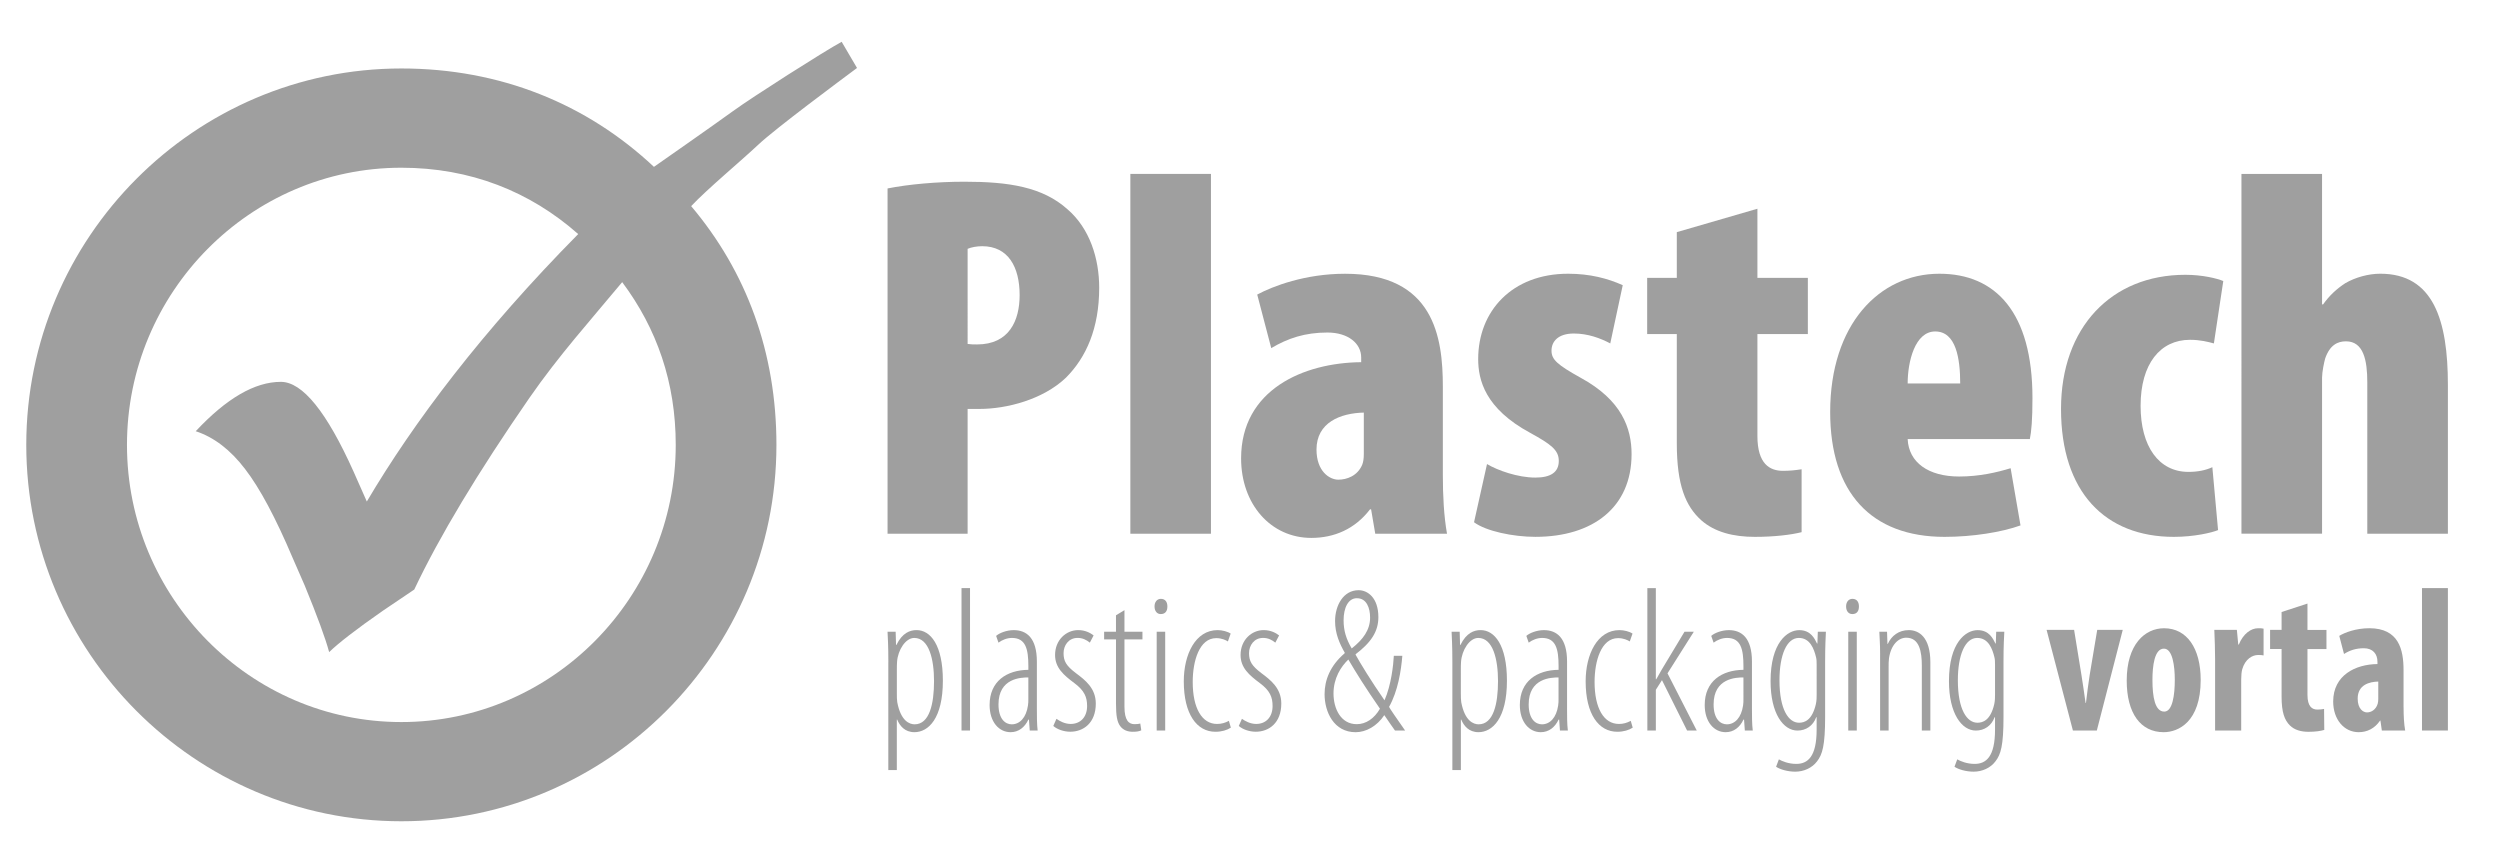 <?xml version="1.0" encoding="utf-8"?>
<!-- Generator: Adobe Illustrator 15.0.0, SVG Export Plug-In . SVG Version: 6.00 Build 0)  -->
<!DOCTYPE svg PUBLIC "-//W3C//DTD SVG 1.1//EN" "http://www.w3.org/Graphics/SVG/1.1/DTD/svg11.dtd">
<svg version="1.1" id="Warstwa_1" xmlns="http://www.w3.org/2000/svg" xmlns:xlink="http://www.w3.org/1999/xlink" x="0px" y="0px"
	 width="138.667px" height="47px" viewBox="0 0 138.667 47" enable-background="new 0 0 138.667 47" xml:space="preserve">
<line fill="#9F9F9F" x1="-4887.851" y1="6.335" x2="5109.98" y2="6.335"/>
<g>
	<path fill="#9F9F9F" d="M49.274,36.731c0-0.959-0.033-1.395-0.045-1.691h0.45l0.021,0.732h0.022
		c0.328-0.674,0.756-0.822,1.118-0.822c0.768,0,1.458,0.822,1.458,2.807c0,2.09-0.8,2.855-1.578,2.855
		c-0.538,0-0.813-0.355-0.955-0.697h-0.021v2.797h-0.472V36.731z M49.746,38.501c0,0.146,0,0.295,0.021,0.443
		c0.198,1.063,0.691,1.232,0.966,1.232c0.823,0,1.075-1.141,1.075-2.396c0-1.199-0.274-2.396-1.098-2.396
		c-0.481,0-0.91,0.674-0.953,1.324c-0.011,0.148-0.011,0.285-0.011,0.434V38.501z"/>
	<path fill="#9F9F9F" d="M53.332,32.62h0.472v7.9h-0.472V32.62z"/>
	<path fill="#9F9F9F" d="M57.512,39.288c0,0.398,0,0.889,0.043,1.232h-0.438l-0.044-0.605H57.04
		c-0.198,0.422-0.538,0.697-0.987,0.697c-0.647,0-1.163-0.57-1.163-1.508c0-1.324,0.955-1.939,2.15-1.951v-0.205
		c0-0.938-0.144-1.564-0.91-1.564c-0.264,0-0.538,0.104-0.747,0.262l-0.131-0.375c0.176-0.16,0.581-0.32,0.976-0.32
		c0.714,0,1.284,0.434,1.284,1.746V39.288z M57.04,37.575c-0.406,0-1.657,0.035-1.657,1.496c0,0.82,0.385,1.105,0.735,1.105
		c0.45,0,0.801-0.377,0.899-1.037c0.022-0.127,0.022-0.252,0.022-0.354V37.575z"/>
	<path fill="#9F9F9F" d="M58.598,39.87c0.175,0.125,0.46,0.285,0.789,0.285c0.548,0,0.911-0.389,0.911-0.994
		c0-0.49-0.144-0.855-0.714-1.277c-0.581-0.434-1.063-0.844-1.063-1.553c0-0.834,0.614-1.381,1.283-1.381
		c0.395,0,0.68,0.16,0.855,0.295l-0.209,0.4c-0.197-0.158-0.405-0.262-0.68-0.262c-0.505,0-0.778,0.422-0.778,0.844
		c0,0.445,0.143,0.697,0.68,1.107c0.505,0.377,1.108,0.832,1.108,1.689c0,1.084-0.691,1.564-1.416,1.564
		c-0.351,0-0.724-0.127-0.942-0.32L58.598,39.87z"/>
	<path fill="#9F9F9F" d="M62.37,33.843v1.197h0.998v0.424H62.37v3.732c0,0.766,0.241,0.971,0.56,0.971
		c0.132,0,0.241-0.012,0.318-0.035l0.055,0.377c-0.121,0.057-0.252,0.08-0.472,0.08c-0.285,0-0.537-0.092-0.702-0.32
		c-0.164-0.227-0.229-0.559-0.229-1.256v-3.549h-0.658V35.04h0.658v-0.912L62.37,33.843z"/>
	<path fill="#9F9F9F" d="M64.378,34.06c-0.197,0-0.34-0.16-0.34-0.422c0-0.252,0.143-0.422,0.351-0.422
		c0.241,0,0.362,0.17,0.362,0.422c0,0.262-0.121,0.422-0.362,0.422H64.378z M64.158,40.521v-5.48h0.472v5.48H64.158z"/>
	<path fill="#9F9F9F" d="M68.271,40.36c-0.208,0.137-0.505,0.229-0.855,0.229c-1.03,0-1.755-0.971-1.755-2.797
		c0-1.496,0.647-2.842,1.876-2.842c0.252,0,0.56,0.08,0.724,0.193l-0.153,0.436c-0.109-0.07-0.341-0.184-0.647-0.184
		c-0.943,0-1.305,1.277-1.305,2.432c0,1.461,0.516,2.328,1.349,2.328c0.241,0,0.449-0.059,0.658-0.172L68.271,40.36z"/>
	<path fill="#9F9F9F" d="M68.886,39.87c0.177,0.125,0.462,0.285,0.79,0.285c0.549,0,0.91-0.389,0.91-0.994
		c0-0.49-0.143-0.855-0.713-1.277c-0.581-0.434-1.063-0.844-1.063-1.553c0-0.834,0.614-1.381,1.282-1.381
		c0.396,0,0.681,0.16,0.856,0.295l-0.21,0.4c-0.196-0.158-0.404-0.262-0.679-0.262c-0.504,0-0.779,0.422-0.779,0.844
		c0,0.445,0.144,0.697,0.681,1.107c0.505,0.377,1.108,0.832,1.108,1.689c0,1.084-0.691,1.564-1.416,1.564
		c-0.351,0-0.724-0.127-0.942-0.32L68.886,39.87z"/>
	<path fill="#9F9F9F" d="M77.376,40.521c-0.154-0.229-0.285-0.389-0.593-0.855c-0.405,0.615-1.02,0.947-1.59,0.947
		c-1.207,0-1.723-1.119-1.723-2.111c0-0.777,0.308-1.576,1.107-2.262l0.013-0.035c-0.286-0.5-0.538-1.061-0.538-1.756
		c0-0.869,0.46-1.713,1.306-1.713c0.504,0,1.096,0.422,1.096,1.496c0,0.799-0.405,1.402-1.261,2.055v0.033
		c0.252,0.457,0.855,1.449,1.601,2.523c0.373-0.844,0.494-1.986,0.517-2.467h0.472c-0.067,0.822-0.242,1.953-0.736,2.832
		c0.078,0.148,0.308,0.479,0.891,1.313H77.376z M75.259,40.167c0.505,0,0.965-0.309,1.283-0.857
		c-0.79-1.143-1.305-1.963-1.754-2.729c-0.417,0.4-0.823,1.041-0.823,1.883c0,0.857,0.416,1.703,1.284,1.703H75.259z M75.259,33.181
		c-0.481,0-0.734,0.537-0.734,1.223c0,0.58,0.143,1.037,0.45,1.563c0.636-0.502,1.02-1.027,1.02-1.713
		c0-0.535-0.197-1.072-0.725-1.072H75.259z"/>
	<path fill="#9F9F9F" d="M80.558,36.731c0-0.959-0.033-1.395-0.043-1.691h0.449l0.021,0.732h0.022
		c0.33-0.674,0.757-0.822,1.118-0.822c0.769,0,1.46,0.822,1.46,2.807c0,2.09-0.802,2.855-1.58,2.855
		c-0.536,0-0.812-0.355-0.954-0.697h-0.021v2.797h-0.472V36.731z M81.029,38.501c0,0.146,0,0.295,0.021,0.443
		c0.197,1.063,0.69,1.232,0.965,1.232c0.823,0,1.075-1.141,1.075-2.396c0-1.199-0.274-2.396-1.097-2.396
		c-0.483,0-0.909,0.674-0.954,1.324c-0.011,0.148-0.011,0.285-0.011,0.434V38.501z"/>
	<path fill="#9F9F9F" d="M86.919,39.288c0,0.398,0,0.889,0.045,1.232h-0.439l-0.043-0.605h-0.033
		c-0.198,0.422-0.538,0.697-0.988,0.697c-0.646,0-1.161-0.57-1.161-1.508c0-1.324,0.954-1.939,2.149-1.951v-0.205
		c0-0.938-0.144-1.564-0.911-1.564c-0.264,0-0.536,0.104-0.746,0.262l-0.131-0.375c0.176-0.16,0.58-0.32,0.977-0.32
		c0.712,0,1.282,0.434,1.282,1.746V39.288z M86.448,37.575c-0.406,0-1.657,0.035-1.657,1.496c0,0.82,0.384,1.105,0.735,1.105
		c0.45,0,0.802-0.377,0.899-1.037c0.022-0.127,0.022-0.252,0.022-0.354V37.575z"/>
	<path fill="#9F9F9F" d="M90.562,40.36c-0.209,0.137-0.505,0.229-0.855,0.229c-1.031,0-1.756-0.971-1.756-2.797
		c0-1.496,0.648-2.842,1.876-2.842c0.253,0,0.56,0.08,0.724,0.193l-0.153,0.436c-0.109-0.07-0.34-0.184-0.647-0.184
		c-0.943,0-1.305,1.277-1.305,2.432c0,1.461,0.515,2.328,1.35,2.328c0.24,0,0.449-0.059,0.657-0.172L90.562,40.36z"/>
	<path fill="#9F9F9F" d="M91.845,37.677h0.021c0.099-0.158,0.197-0.352,0.297-0.523l1.271-2.113h0.516l-1.459,2.307l1.623,3.174
		h-0.536l-1.394-2.797l-0.34,0.535v2.262h-0.471v-7.9h0.471V37.677z"/>
	<path fill="#9F9F9F" d="M97.175,39.288c0,0.398,0,0.889,0.045,1.232H96.78l-0.043-0.605h-0.034
		c-0.196,0.422-0.537,0.697-0.986,0.697c-0.647,0-1.162-0.57-1.162-1.508c0-1.324,0.954-1.939,2.148-1.951v-0.205
		c0-0.938-0.142-1.564-0.909-1.564c-0.263,0-0.538,0.104-0.746,0.262l-0.132-0.375c0.177-0.16,0.582-0.32,0.977-0.32
		c0.714,0,1.282,0.434,1.282,1.746V39.288z M96.703,37.575c-0.404,0-1.655,0.035-1.655,1.496c0,0.82,0.385,1.105,0.734,1.105
		c0.451,0,0.801-0.377,0.9-1.037c0.021-0.127,0.021-0.252,0.021-0.354V37.575z"/>
	<path fill="#9F9F9F" d="M101.234,39.755c0,1.609-0.154,2.1-0.45,2.477c-0.274,0.365-0.735,0.57-1.207,0.57
		c-0.427,0-0.844-0.125-1.063-0.273l0.154-0.41c0.175,0.102,0.537,0.252,0.965,0.252c0.636,0,1.13-0.4,1.13-1.896v-0.695h-0.022
		c-0.175,0.479-0.57,0.742-1.042,0.742c-0.778,0-1.491-0.936-1.491-2.74c0-2.146,0.933-2.83,1.59-2.83
		c0.647,0,0.855,0.479,0.987,0.742h0.021l0.022-0.652h0.449c-0.011,0.297-0.043,0.732-0.043,1.691V39.755z M100.763,36.856
		c0-0.139,0-0.275-0.033-0.4c-0.11-0.457-0.328-1.072-0.954-1.072c-0.67,0-1.074,0.936-1.074,2.352c0,1.643,0.515,2.352,1.085,2.352
		c0.308,0,0.724-0.137,0.932-1.027c0.045-0.207,0.045-0.377,0.045-0.537V36.856z"/>
	<path fill="#9F9F9F" d="M102.737,34.06c-0.198,0-0.34-0.16-0.34-0.422c0-0.252,0.142-0.422,0.351-0.422
		c0.241,0,0.361,0.17,0.361,0.422c0,0.262-0.12,0.422-0.361,0.422H102.737z M102.517,40.521v-5.48h0.473v5.48H102.517z"/>
	<path fill="#9F9F9F" d="M104.284,36.308c0-0.674-0.033-0.879-0.043-1.268h0.427l0.022,0.674h0.021
		c0.197-0.443,0.604-0.764,1.163-0.764s1.196,0.387,1.196,1.781v3.789h-0.473v-3.596c0-0.775-0.131-1.553-0.865-1.553
		c-0.429,0-0.846,0.389-0.956,1.141c-0.021,0.15-0.021,0.311-0.021,0.48v3.527h-0.472V36.308z"/>
	<path fill="#9F9F9F" d="M111.128,39.755c0,1.609-0.152,2.1-0.449,2.477c-0.273,0.365-0.735,0.57-1.207,0.57
		c-0.427,0-0.845-0.125-1.063-0.273l0.153-0.41c0.176,0.102,0.537,0.252,0.966,0.252c0.636,0,1.13-0.4,1.13-1.896v-0.695h-0.022
		c-0.176,0.479-0.57,0.742-1.042,0.742c-0.778,0-1.491-0.936-1.491-2.74c0-2.146,0.932-2.83,1.59-2.83
		c0.647,0,0.855,0.479,0.987,0.742h0.021l0.022-0.652h0.45c-0.013,0.297-0.045,0.732-0.045,1.691V39.755z M110.657,36.856
		c0-0.139,0-0.275-0.033-0.4c-0.11-0.457-0.329-1.072-0.955-1.072c-0.669,0-1.073,0.936-1.073,2.352
		c0,1.643,0.515,2.352,1.085,2.352c0.307,0,0.725-0.137,0.933-1.027c0.044-0.207,0.044-0.377,0.044-0.537V36.856z"/>
	<path fill="#9F9F9F" d="M115.044,34.938l0.405,2.488c0.078,0.502,0.154,0.992,0.231,1.564h0.021
		c0.066-0.572,0.131-1.039,0.209-1.564l0.416-2.488h1.416l-1.438,5.582h-1.326l-1.46-5.582H115.044z"/>
	<path fill="#9F9F9F" d="M122.065,37.712c0,2.33-1.24,2.9-2.052,2.9c-1.283,0-2.051-1.051-2.051-2.865c0-2.01,1.01-2.9,2.072-2.9
		C121.297,34.847,122.065,35.956,122.065,37.712z M119.389,37.712c0,0.959,0.143,1.758,0.657,1.758c0.462,0,0.583-0.936,0.583-1.758
		c0-0.764-0.121-1.734-0.604-1.734C119.498,35.978,119.389,36.948,119.389,37.712z"/>
	<path fill="#9F9F9F" d="M122.865,36.616c0-0.559-0.021-1.164-0.044-1.678h1.251l0.076,0.811h0.033
		c0.242-0.594,0.67-0.902,1.064-0.902c0.143,0,0.219,0,0.308,0.023v1.484c-0.089-0.023-0.187-0.023-0.308-0.023
		c-0.308,0-0.713,0.217-0.878,0.799c-0.033,0.125-0.055,0.32-0.055,0.559v2.832h-1.448V36.616z"/>
	<path fill="#9F9F9F" d="M127.988,33.478v1.461h1.053v1.061h-1.053v2.545c0,0.652,0.263,0.813,0.548,0.813
		c0.143,0,0.253-0.012,0.373-0.035l0.011,1.164c-0.197,0.059-0.493,0.104-0.877,0.104c-0.416,0-0.778-0.104-1.031-0.354
		c-0.296-0.297-0.46-0.721-0.46-1.6v-2.637h-0.638v-1.061h0.638v-0.992L127.988,33.478z"/>
	<path fill="#9F9F9F" d="M133.319,39.241c0,0.445,0.021,0.902,0.088,1.279h-1.294l-0.078-0.549h-0.021
		c-0.297,0.434-0.714,0.641-1.186,0.641c-0.813,0-1.414-0.709-1.414-1.701c0-1.461,1.239-2.066,2.456-2.078v-0.125
		c0-0.434-0.252-0.752-0.757-0.752c-0.427,0-0.777,0.113-1.098,0.318l-0.263-1.004c0.297-0.184,0.923-0.424,1.668-0.424
		c1.635,0,1.897,1.188,1.897,2.318V39.241z M131.915,37.804c-0.482,0.012-1.142,0.17-1.142,0.947c0,0.559,0.297,0.764,0.518,0.764
		c0.229,0,0.492-0.146,0.592-0.479c0.021-0.08,0.032-0.172,0.032-0.262V37.804z"/>
	<path fill="#9F9F9F" d="M134.34,32.62h1.437v7.9h-1.437V32.62z"/>
</g>
<g>
	<path fill="#9F9F9F" d="M49.229,10.453c1.153-0.23,2.74-0.374,4.269-0.374c2.452,0,4.326,0.288,5.711,1.528
		c1.24,1.066,1.76,2.74,1.76,4.355c0,2.25-0.722,3.865-1.847,4.99c-1.269,1.211-3.288,1.73-4.787,1.73c-0.202,0-0.433,0-0.664,0
		v6.921h-4.441V10.453z M53.671,19.078c0.174,0.027,0.347,0.027,0.52,0.027c1.788,0,2.365-1.326,2.365-2.738
		c0-1.559-0.635-2.711-2.076-2.711c-0.289,0-0.606,0.057-0.809,0.145V19.078z"/>
	<path fill="#9F9F9F" d="M62.697,9.646h4.471v19.958h-4.471V9.646z"/>
	<path fill="#9F9F9F" d="M80.03,26.346c0,1.153,0.058,2.278,0.231,3.259h-3.98l-0.231-1.355h-0.058
		c-0.836,1.096-1.99,1.586-3.258,1.586c-2.25,0-3.894-1.873-3.894-4.411c0-3.809,3.46-5.309,6.661-5.336v-0.26
		c0-0.779-0.721-1.385-1.874-1.385c-1.24,0-2.192,0.316-3.115,0.865l-0.778-2.971c0.865-0.463,2.653-1.154,4.874-1.154
		c4.932,0,5.422,3.52,5.422,6.26V26.346z M75.646,22.885c-1.298,0.029-2.624,0.549-2.624,2.049c0,1.209,0.721,1.672,1.211,1.672
		c0.461,0,1.066-0.203,1.327-0.836c0.058-0.145,0.086-0.346,0.086-0.578V22.885z"/>
	<path fill="#9F9F9F" d="M82.48,25.74c0.578,0.346,1.702,0.75,2.683,0.75c0.837,0,1.298-0.289,1.298-0.924
		c0-0.605-0.433-0.922-1.586-1.557c-2.509-1.355-2.885-2.941-2.885-4.096c0-2.654,1.875-4.73,4.989-4.73
		c1.212,0,2.192,0.26,3.029,0.635l-0.692,3.23c-0.548-0.289-1.241-0.549-2.019-0.549c-0.866,0-1.24,0.434-1.24,0.953
		c0,0.49,0.316,0.777,1.614,1.5c2.279,1.24,2.827,2.797,2.827,4.238c0,2.942-2.135,4.587-5.336,4.587
		c-1.24,0-2.74-0.316-3.402-0.809L82.48,25.74z"/>
	<path fill="#9F9F9F" d="M97.478,11.578v3.836h2.798v3.115h-2.798v5.654c0,1.557,0.692,1.932,1.413,1.932
		c0.376,0,0.663-0.029,1.038-0.086v3.489c-0.577,0.145-1.499,0.26-2.595,0.26c-1.184,0-2.222-0.26-2.972-0.922
		c-0.864-0.781-1.355-1.934-1.355-4.271v-6.057h-1.644v-3.115h1.644v-2.537L97.478,11.578z"/>
	<path fill="#9F9F9F" d="M105.812,24.355c0.058,1.299,1.154,2.076,2.855,2.076c1.125,0,2.106-0.23,2.856-0.461l0.548,3.173
		c-1.038,0.375-2.653,0.635-4.212,0.635c-4.066,0-6.345-2.451-6.345-6.923c0-4.846,2.711-7.672,6.058-7.672
		c3.114,0,5.162,2.135,5.162,6.895c0,1.211-0.058,1.846-0.145,2.277H105.812z M108.726,21.27c0-1.385-0.231-2.885-1.385-2.885
		c-1.126,0-1.529,1.674-1.529,2.885H108.726z"/>
	<path fill="#9F9F9F" d="M123.029,29.403c-0.346,0.143-1.327,0.375-2.451,0.375c-3.808,0-6.26-2.48-6.26-7.095
		c0-4.529,2.798-7.441,6.895-7.441c0.951,0,1.759,0.201,2.105,0.346l-0.521,3.461c-0.316-0.086-0.75-0.201-1.326-0.201
		c-1.644,0-2.739,1.326-2.739,3.662c0,2.25,1.009,3.664,2.653,3.664c0.518,0,0.951-0.088,1.327-0.26L123.029,29.403z"/>
	<path fill="#9F9F9F" d="M124.326,9.646h4.471v7.238h0.058c0.346-0.488,0.75-0.865,1.24-1.182c0.548-0.316,1.269-0.52,1.932-0.52
		c2.941,0,3.75,2.568,3.75,6.172v8.249h-4.471v-8.394c0-1.211-0.201-2.277-1.184-2.277c-0.46,0-0.894,0.203-1.152,0.951
		c-0.059,0.203-0.173,0.75-0.173,1.068v8.651h-4.471V9.646z"/>
</g>
<path fill-rule="evenodd" clip-rule="evenodd" fill="#9F9F9F" d="M42.055,8.029c0.966-0.91,4.655-3.643,5.481-4.259l-0.852-1.452
	c-0.987,0.536-4.958,3.066-6.033,3.849c-1.075,0.783-4.379,3.088-4.379,3.088c-3.723-3.495-8.529-5.457-14.01-5.457
	c-11.458,0-20.805,9.379-20.805,20.879c0,11.497,9.346,20.876,20.805,20.876s20.804-9.379,20.804-20.876
	c0-5.125-1.657-9.604-4.729-13.243C39.199,10.511,41.112,8.918,42.055,8.029z M37.481,24.678c0,8.464-6.836,15.372-15.219,15.372
	S7.043,33.142,7.043,24.678c0-8.471,6.836-15.375,15.219-15.375c3.823,0,7.131,1.314,9.809,3.68
	c-5.319,5.387-9.117,10.42-11.725,14.835l-0.737-1.665c-1.489-3.314-2.833-4.973-4.032-4.973c-1.441,0-3.011,0.91-4.72,2.738
	c1.011,0.332,1.927,1.033,2.736,2.096c0.818,1.058,1.701,2.714,2.647,4.948l0.664,1.52c0.696,1.697,1.15,2.932,1.353,3.688
	c0.518-0.502,1.505-1.268,2.963-2.283l1.757-1.186c1.392-2.941,3.521-6.483,6.386-10.628c1.625-2.346,3.403-4.324,5.148-6.424
	C36.435,18.225,37.481,21.215,37.481,24.678z"/>
</svg>
